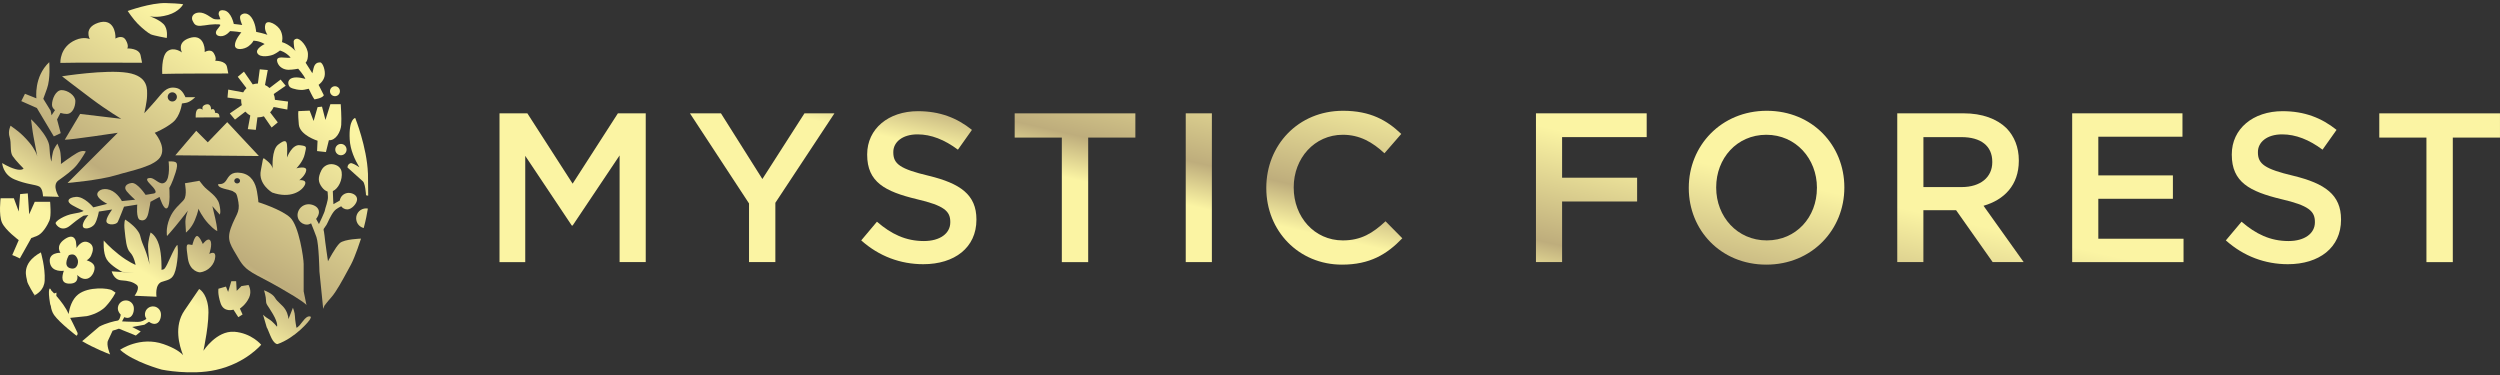 <svg width="400" height="60" viewBox="0 0 400 60" fill="none" xmlns="http://www.w3.org/2000/svg">
<rect x="0" y="0" width="400" height="60" fill="#333333" stroke="none"/>
<path d="M32.582 4.08C33.905 3.848 35.223 3.825 35.251 3.982C35.278 4.135 34.691 4.746 34.599 4.958C34.506 5.171 34.437 5.754 35.297 5.791C36.157 5.828 36.809 4.977 36.809 4.977C36.809 4.977 37.762 5.014 38.618 5.176C38.618 5.176 37.563 6.365 37.587 7.253C37.61 8.141 39.085 7.91 39.765 7.396C40.445 6.883 40.542 6.513 40.542 6.513C40.542 6.513 41.43 6.489 42.346 7.049C42.346 7.049 40.746 7.803 41.199 8.543C41.652 9.283 43.248 8.96 43.776 8.719C44.298 8.478 44.793 8.085 44.793 8.085C44.793 8.085 45.681 8.28 46.5 9.205C46.5 9.205 46.407 9.297 45.64 9.228C44.872 9.158 44.108 9.121 44.377 9.954C44.645 10.787 45.468 11.161 46.144 11.166C46.819 11.171 47.712 10.995 47.712 10.995C47.712 10.995 48.623 12.017 48.864 12.632C48.864 12.632 47.55 12.193 46.717 12.489C45.885 12.789 46.06 13.678 46.426 13.96C46.791 14.237 48.045 14.496 48.725 14.348L49.4 14.2C49.4 14.2 50.062 15.616 50.307 15.898C50.307 15.898 51.597 15.727 51.815 15.236L50.973 13.571C50.973 13.571 51.745 13.058 51.935 12.197C52.124 11.342 51.648 9.986 51.218 9.982C50.788 9.982 50.358 10.13 50.168 10.925L49.978 11.721L48.891 10.023C48.891 10.023 49.294 9.783 49.271 8.645C49.252 7.512 48.036 6.059 47.42 6.203C46.805 6.351 47.018 6.813 47.041 7.364C47.069 7.914 47.309 8.196 47.309 8.196C47.309 8.196 46.398 7.114 45.112 6.735C45.112 6.735 45.367 5.879 44.913 4.921C44.46 3.969 42.753 3.03 42.467 3.885C42.184 4.741 42.79 5.574 42.79 5.574C42.79 5.574 42.272 5.356 40.986 5.097C40.986 5.097 40.908 3.686 40.209 2.757C39.511 1.832 38.683 2.16 38.461 2.525C38.243 2.891 38.752 4.001 38.752 4.001C38.752 4.001 37.619 3.839 37.406 3.834C37.406 3.834 37.027 1.929 35.921 1.674C34.821 1.42 34.996 2.34 34.996 2.34L35.265 3.08C35.265 3.08 34.557 3.168 34.159 3.011C33.761 2.854 32.818 1.956 31.837 2.007C30.857 2.058 30.542 2.761 30.815 3.316C31.088 3.871 31.268 4.302 32.586 4.07L32.582 4.08Z" fill="url(#paint0_linear_83_4135)"/>
<path d="M22.73 10.042L22.494 8.858C22.258 7.674 20.361 7.752 20.361 7.752C20.361 7.752 20.676 7.359 20.125 6.411C19.575 5.463 18.469 6.175 18.469 6.175C18.548 5.148 18.076 2.858 15.708 3.649C13.34 4.44 14.367 6.254 14.367 6.254C14.367 6.254 13.455 5.814 12.105 6.392C9.51 7.502 9.658 10.065 9.658 10.065C11.314 9.986 22.734 10.042 22.734 10.042H22.73Z" fill="url(#paint1_linear_83_4135)"/>
<path d="M29.112 8.395C29.112 8.395 27.854 7.415 26.804 8.187C25.754 8.955 25.962 11.828 25.962 11.828C27.433 11.758 36.527 11.758 36.527 11.758L36.319 10.708C36.11 9.658 34.431 9.728 34.431 9.728C34.431 9.728 34.714 9.376 34.223 8.539C33.733 7.697 32.752 8.331 32.752 8.331C32.822 7.419 32.401 5.394 30.305 6.092C28.206 6.79 29.117 8.4 29.117 8.4L29.112 8.395Z" fill="url(#paint2_linear_83_4135)"/>
<path d="M31.62 17.489C31.24 17.766 31.314 18.802 31.314 18.802C31.846 18.779 35.135 18.779 35.135 18.779L35.061 18.4C34.987 18.021 34.377 18.044 34.377 18.044C34.377 18.044 34.478 17.919 34.303 17.614C34.127 17.308 33.771 17.54 33.771 17.54C33.794 17.211 33.646 16.476 32.887 16.73C32.129 16.985 32.457 17.563 32.457 17.563C32.457 17.563 32.004 17.207 31.624 17.489H31.62Z" fill="url(#paint3_linear_83_4135)"/>
<path d="M13.933 44.599C14.775 44.396 15.316 43.161 15.076 42.527C14.835 41.893 13.855 41.648 13.855 41.648C13.855 41.648 14.359 41.431 14.599 40.852C14.84 40.274 15.214 39.271 14.123 38.776C13.031 38.281 12.25 39.687 12.25 39.687C12.25 39.687 12.217 39.086 12.152 38.692C12.088 38.299 11.718 37.282 10.274 38.327C8.827 39.372 9.678 40.446 9.678 40.446C9.678 40.446 7.712 40.362 7.98 42.004C8.249 43.646 10.214 43.322 10.214 43.322C9.895 44.252 9.682 45.432 11.223 45.381C12.763 45.33 12.342 43.984 12.342 43.984C12.342 43.984 13.082 44.807 13.924 44.599H13.933ZM11.163 42.897C10.015 42.476 11.028 40.829 11.028 40.829C11.847 40.492 12.185 40.908 12.416 41.477C12.643 42.046 12.314 43.313 11.167 42.892L11.163 42.897Z" fill="url(#paint4_linear_83_4135)"/>
<path d="M48.998 27.254C49.077 26.463 47.421 26.939 47.421 26.939C47.421 26.939 48.526 25.834 48.762 24.65C48.998 23.466 49.234 23.387 47.971 23.23C46.708 23.073 45.917 25.205 45.917 25.205C45.917 25.205 45.996 23.785 45.917 23.151C45.839 22.517 45.603 22.282 44.497 23.151C43.452 23.974 43.609 26.703 43.628 26.99C43.614 26.875 43.517 26.375 42.763 25.755C41.893 25.043 42.212 25.043 41.736 27.254C41.264 29.465 43.549 30.806 43.549 30.806C46.468 31.833 48.286 30.57 48.758 29.622C49.229 28.674 47.888 28.831 47.888 28.831C47.888 28.831 48.915 28.04 48.993 27.254H48.998Z" fill="url(#paint5_linear_83_4135)"/>
<path d="M50.813 17.146L50.179 19.357L49.546 17.701L47.733 17.78C47.733 17.78 47.654 18.173 47.811 19.912C47.968 21.647 50.809 22.517 50.809 22.517L50.73 24.172L52.15 24.33L52.622 22.433C53.727 22.512 54.518 21.092 54.597 19.986C54.675 18.881 54.518 16.67 54.518 16.67H52.862L52.071 19.195L51.521 17.063L50.809 17.142L50.813 17.146Z" fill="url(#paint6_linear_83_4135)"/>
<path d="M53.641 23.933C53.641 24.433 54.048 24.84 54.547 24.84C55.047 24.84 55.454 24.433 55.454 23.933C55.454 23.433 55.047 23.026 54.547 23.026C54.048 23.026 53.641 23.433 53.641 23.933Z" fill="url(#paint7_linear_83_4135)"/>
<path d="M35.081 32.666C34.761 31.311 33.17 30.515 32.532 29.719L31.894 28.924L29.586 29.322C29.586 29.322 29.983 31.232 29.428 31.949C28.869 32.666 27.754 33.383 27.12 34.974C26.482 36.565 26.722 37.763 26.722 37.763C26.722 37.763 27.68 36.727 28.873 35.215L30.067 33.702C30.067 33.702 29.59 34.817 29.669 35.774C29.747 36.732 29.747 37.208 29.747 37.208C29.747 37.208 30.622 36.57 31.181 35.215C31.741 33.859 31.741 33.383 31.741 33.383C31.741 33.383 32.301 34.66 33.332 35.774C34.368 36.889 34.766 36.968 34.766 36.968C34.766 36.968 34.766 36.408 34.447 34.974C34.128 33.54 33.971 32.98 33.971 32.98L35.164 34.336C35.164 34.336 35.404 34.017 35.085 32.661L35.081 32.666Z" fill="url(#paint8_linear_83_4135)"/>
<path d="M33.644 38.48C33.246 37.92 32.451 39.04 32.451 39.04C32.451 39.04 31.891 37.684 31.494 37.763C31.096 37.842 30.776 39.197 30.776 39.197L30.3 39.118C29.824 39.04 29.74 39.197 30.06 41.348C30.379 43.499 31.97 43.577 31.97 43.577C33.404 43.42 34.361 42.222 34.44 41.107C34.519 39.993 33.482 40.631 33.482 40.631C33.482 40.631 34.042 39.04 33.64 38.48H33.644Z" fill="url(#paint9_linear_83_4135)"/>
<path d="M52.48 41.819C52.48 41.819 52.003 38.633 51.92 37.68C51.841 36.722 51.601 36.805 51.999 36.324C52.397 35.848 52.475 35.367 53.035 34.414C53.581 33.475 53.9 33.383 54.589 33.003C54.811 33.309 55.172 33.507 55.579 33.507C56.259 33.507 57.133 32.568 57.133 31.889C57.133 31.315 56.606 30.973 56.032 30.88C55.403 30.778 54.774 31.098 54.496 31.671C54.427 31.81 54.39 31.949 54.367 32.083C53.354 32.661 53.349 32.666 53.349 32.666C53.349 32.666 53.271 31.565 53.252 30.579C54.159 30.172 54.839 28.748 54.663 27.527C54.566 26.828 54.011 26.403 53.308 26.287C52.531 26.157 51.763 26.555 51.416 27.258C50.861 28.396 50.865 29.104 51.513 29.96C51.804 30.343 52.114 30.561 52.415 30.649C52.434 30.968 52.447 31.236 52.466 31.393C52.544 32.111 51.989 33.387 51.989 33.623C51.989 33.859 51.032 35.852 51.032 35.852L50.579 35.029C50.852 34.682 51.032 34.285 51.032 33.942C51.032 33.239 50.38 32.818 49.677 32.703C48.9 32.573 48.132 32.971 47.785 33.674C47.23 34.812 48.044 35.936 49.117 35.936C49.33 35.936 49.556 35.862 49.778 35.737C50.075 36.468 50.426 37.356 50.63 37.929C51.027 39.044 51.106 43.425 51.106 43.425L51.712 49.419L51.902 48.924C51.902 48.924 52.322 48.337 53.035 47.541C53.807 46.672 55.019 44.419 55.019 44.419C55.019 44.419 55.324 43.868 56.152 42.337C56.837 41.07 57.762 38.179 57.762 38.179C57.762 38.179 55.089 38.253 54.372 38.892C53.655 39.53 52.461 41.838 52.461 41.838L52.48 41.819Z" fill="url(#paint10_linear_83_4135)"/>
<path d="M48.465 51.385C47.59 52.578 47.428 52.421 47.428 52.421C47.428 52.421 47.188 51.144 47.188 50.589C47.188 50.034 46.869 49.234 46.869 49.234L46.152 51.066C46.152 51.066 46.152 50.349 45.675 49.553C45.199 48.757 44.399 48.36 44.001 47.643C43.603 46.926 42.248 46.449 42.248 46.449C42.248 46.449 42.567 47.485 42.567 48.124C42.567 48.762 42.807 48.762 43.682 50.275C44.556 51.787 44.32 52.268 44.32 52.268C44.32 52.268 43.603 51.394 43.043 51.075C42.484 50.756 42.086 50.358 42.086 50.358L42.706 52.476C42.706 52.476 42.567 51.995 43.228 53.633C43.834 55.136 44.399 55.053 44.399 55.053C47.188 54.095 49.575 51.311 49.658 50.992C49.736 50.672 49.778 50.737 49.778 50.737C49.778 50.737 49.339 50.196 48.465 51.389V51.385Z" fill="url(#paint11_linear_83_4135)"/>
<path d="M2.42 27.041C1.305 26.722 0.348 26.084 0.348 26.084C0.348 26.084 0.426 27.916 2.337 28.711C4.247 29.507 5.602 29.507 6.241 29.826C6.879 30.145 6.879 31.417 6.879 31.417L9.428 31.496C9.428 31.496 8.234 29.664 9.349 28.868C10.464 28.073 11.578 27.277 12.295 26.398C13.012 25.524 13.729 24.247 13.729 24.247C13.729 24.247 13.253 23.928 12.295 24.488C11.338 25.048 9.747 26.241 9.747 26.241C9.747 26.241 9.825 24.567 9.506 23.771L9.187 22.976C9.187 22.976 8.627 23.692 8.47 24.331C8.313 24.969 8.23 25.843 8.23 25.843C8.23 25.843 7.989 25.367 7.91 23.535C7.832 21.703 4.964 19.076 4.964 19.076C4.964 19.076 5.204 21.07 5.362 21.865C5.496 22.536 5.857 24.446 5.968 25.038C5.884 24.696 5.602 23.877 4.645 22.744C3.368 21.232 2.337 20.593 2.017 20.353L1.698 20.112C1.698 20.112 1.222 20.986 1.541 21.944C1.86 22.901 1.541 24.252 2.017 24.969C2.494 25.686 3.771 26.963 3.771 26.963C3.771 26.963 3.53 27.36 2.415 27.041H2.42Z" fill="url(#paint12_linear_83_4135)"/>
<path d="M25.924 45.09C27.118 44.692 27.835 44.77 28.233 42.541C28.63 40.311 28.39 39.197 28.39 39.197C28.39 39.197 28.233 39.118 27.594 40.473C26.956 41.829 26.479 43.022 26.16 43.101L25.841 43.179C25.841 43.179 25.92 40.788 25.443 39.197C24.967 37.605 24.088 37.203 24.088 37.203C24.088 37.203 23.69 38.48 23.69 39.433C23.69 40.385 23.931 42.379 23.931 42.379C23.931 42.379 23.69 41.024 22.973 39.354C22.256 37.679 22.654 37.763 21.937 36.805C21.22 35.848 20.027 35.131 20.027 35.131C20.027 35.131 19.786 35.529 19.948 36.884C20.105 38.239 20.189 39.752 20.822 40.39C21.461 41.028 21.697 42.384 21.697 42.384C21.697 42.384 20.503 41.907 18.991 40.709C17.478 39.516 16.599 38.48 16.599 38.48C16.599 38.48 16.442 40.473 17.076 41.505C17.714 42.541 19.546 43.498 19.546 43.498L21.456 43.656L17.871 43.415C17.871 43.415 18.191 44.77 19.384 44.849C20.577 44.928 21.216 45.09 21.854 45.566C22.492 46.042 21.535 47.319 21.535 47.319L25.041 47.476C25.041 47.476 24.722 45.483 25.915 45.085L25.924 45.09Z" fill="url(#paint13_linear_83_4135)"/>
<path d="M3.189 41.324L5.007 38.086L5.899 37.753C6.792 37.42 7.574 36.079 7.907 35.297C8.24 34.515 8.018 32.286 8.018 32.286H5.562L4.669 34.293L4.447 30.944L3.221 31.055L2.999 33.844L2.218 31.726H0.099C0.099 31.726 -0.234 34.404 0.321 35.63C0.881 36.856 2.999 38.419 2.999 38.419L1.959 40.81C1.959 40.81 2.583 41.046 3.184 41.347C3.281 41.393 3.189 41.324 3.189 41.324Z" fill="url(#paint14_linear_83_4135)"/>
<path d="M17.611 56.709V56.714C17.695 56.741 17.69 56.737 17.611 56.709Z" fill="url(#paint15_linear_83_4135)"/>
<path d="M15.828 33.849L17.947 33.516C17.947 33.516 16.832 34.969 17.054 35.524C17.276 36.083 18.618 35.968 18.84 35.524C19.062 35.08 19.843 33.068 19.843 33.068L21.962 32.734C21.962 32.734 21.74 34.964 22.406 35.191C23.077 35.413 23.521 35.08 23.743 34.076C23.965 33.072 24.076 32.29 24.076 32.29L25.528 31.509C25.528 31.509 26.199 33.738 26.754 33.294C27.314 32.85 27.087 30.061 27.087 30.061C27.087 30.061 27.531 29.39 28.091 27.605C28.65 25.819 28.202 25.819 26.976 25.819C26.976 25.819 27.309 28.497 26.416 29.168C25.523 29.839 24.742 28.276 23.849 28.497C23.849 28.497 23.067 28.497 23.96 29.39C24.853 30.283 25.186 30.843 24.631 30.954C24.071 31.065 23.294 31.176 23.294 31.176C23.294 31.176 21.957 29.168 21.064 29.279C20.172 29.39 19.728 29.95 20.283 30.616C20.843 31.287 21.619 31.953 21.619 31.953L19.501 32.175C19.501 32.175 18.83 30.838 17.605 30.389C16.379 29.945 15.375 30.611 15.597 31.282C15.819 31.953 17.161 32.619 17.161 32.619L14.931 33.178C14.931 33.178 13.479 31.393 12.142 31.504C10.805 31.615 10.579 32.286 11.582 32.841C12.586 33.401 13.368 33.734 13.368 33.734C13.368 33.734 13.257 33.956 11.804 34.178C10.352 34.4 8.793 35.403 8.904 35.741C9.015 36.074 9.908 37.194 11.245 36.074C12.581 34.959 13.363 34.511 13.363 34.511L14.145 34.4C14.145 34.4 13.141 35.514 13.252 36.185C13.363 36.856 14.704 36.518 15.149 35.852C15.592 35.181 15.819 33.845 15.819 33.845L15.828 33.849Z" fill="url(#paint16_linear_83_4135)"/>
<path d="M49.037 48.822V48.841C49.037 48.841 49.042 48.841 49.037 48.822Z" fill="url(#paint17_linear_83_4135)"/>
<path d="M46.42 34.802C44.995 33.488 41.341 32.35 41.341 32.35C41.341 32.35 41.341 31.953 41.115 30.639C40.888 29.325 40.259 27.956 38.603 27.674C36.947 27.387 36.605 28.243 36.151 28.928C35.694 29.612 34.953 29.441 34.953 29.441C34.953 29.441 34.611 29.839 35.809 30.181C37.007 30.523 37.123 30.468 37.405 30.695C37.692 30.921 37.863 30.695 38.145 32.35C38.427 34.006 37.687 34.404 36.947 36.458C36.207 38.512 36.947 39.252 38.201 41.421C39.454 43.59 40.597 43.646 44.875 46.097C48.617 48.244 49.001 48.729 49.038 48.817L48.585 46.611V42.217C48.585 41.361 47.845 36.111 46.416 34.797L46.42 34.802ZM37.946 29.353C37.692 29.353 37.484 29.163 37.484 28.928C37.484 28.692 37.692 28.502 37.946 28.502C38.201 28.502 38.409 28.692 38.409 28.928C38.409 29.163 38.201 29.353 37.946 29.353Z" fill="url(#paint18_linear_83_4135)"/>
<path d="M10.361 22.36C11.476 22.36 18.84 21.245 18.84 21.245L10.81 29.275C10.81 29.275 15.94 28.831 18.507 28.049C21.074 27.267 24.978 26.597 25.76 24.927C26.541 23.252 24.756 21.245 24.756 21.245C24.756 21.245 26.43 20.574 27.656 19.57C28.882 18.567 29.108 16.559 29.108 16.559L29.779 16.448C30.45 16.337 31.232 15.556 31.232 15.556H29.668C29.668 15.556 29.224 14.33 28.331 14.103C27.439 13.881 26.657 13.992 25.653 15.218C24.649 16.444 23.086 18.118 23.086 18.118C23.086 18.118 23.53 16.222 23.53 15.329C23.53 14.436 23.863 12.207 20.408 11.647C16.948 11.087 9.922 12.207 9.922 12.207C9.922 12.207 11.929 13.77 14.607 15.777C17.286 17.785 19.404 19.011 19.404 19.011L12.822 18.229L10.366 22.355L10.361 22.36ZM27.568 14.769C27.975 14.769 28.304 15.098 28.304 15.505C28.304 15.912 27.975 16.24 27.568 16.24C27.161 16.24 26.833 15.912 26.833 15.505C26.833 15.098 27.161 14.769 27.568 14.769Z" fill="url(#paint19_linear_83_4135)"/>
<path d="M8.615 21.819L9.715 21.306L9.128 19.108L9.678 18.068C10.016 18.174 10.368 18.23 10.664 18.23C11.593 18.23 12.056 17.11 12.056 16.176C12.056 15.242 10.789 14.418 9.859 14.418C8.929 14.418 8.319 15.834 8.319 16.763C8.319 17.106 8.508 17.392 8.8 17.619L8.249 18.447L8.101 17.716L6.926 15.81L7.514 14.196C8.101 12.582 7.879 9.945 7.879 9.945C5.386 12.29 5.825 15.736 5.825 15.736L3.994 15.006L3.406 16.18L5.899 17.281L8.61 21.824L8.615 21.819Z" fill="url(#paint20_linear_83_4135)"/>
<path d="M58.88 27.771C58.88 27.771 58.884 27.752 58.87 27.743C58.704 23.529 56.835 18.876 56.835 18.876C56.835 18.876 55.781 18.987 55.952 22.303C56.04 23.987 56.789 25.592 57.501 26.767C56.914 26.374 56.308 26.036 56.077 26.115C55.572 26.291 55.6 26.799 55.6 26.799C55.6 26.799 57.409 28.428 58.066 29.02C58.301 29.233 58.449 30.014 58.5 30.592C58.51 30.713 58.57 31.05 58.556 31.152C58.537 31.328 58.912 31.296 58.912 31.296L58.875 27.775L58.88 27.771Z" fill="url(#paint21_linear_83_4135)"/>
<path d="M36.516 14.33L36.4 15.611L38.593 15.902C38.593 15.958 38.584 16.013 38.584 16.069C38.584 16.332 38.621 16.582 38.69 16.823L36.77 18.146L37.594 19.136L39.259 17.859C39.481 18.109 39.749 18.322 40.05 18.474L39.648 20.662L40.929 20.778L41.192 18.77C41.225 18.77 41.257 18.775 41.29 18.775C41.618 18.775 41.928 18.715 42.219 18.608L43.454 20.403L44.444 19.58L43.214 17.97C43.454 17.729 43.649 17.443 43.783 17.123L45.971 17.53L46.086 16.249L43.991 15.972C43.977 15.643 43.912 15.329 43.792 15.042L45.716 13.719L44.893 12.729L43.126 14.085C42.913 13.886 42.668 13.724 42.4 13.603L42.844 11.207L41.562 11.092L41.262 13.367C40.975 13.367 40.697 13.418 40.438 13.506L39.032 11.462L38.042 12.285L39.435 14.103C39.227 14.297 39.046 14.524 38.912 14.778L36.516 14.334V14.33Z" fill="url(#paint22_linear_83_4135)"/>
<path d="M41.425 24.964L36.355 19.543L33.243 22.772L31.397 20.926L28.053 24.848L41.425 24.964Z" fill="url(#paint23_linear_83_4135)"/>
<path d="M39.847 47.652C40.36 46.537 39.759 45.593 39.759 45.593L38.644 45.765L37.872 46.537L37.784 44.992H37.011L36.498 46.708L36.156 45.852L34.953 46.195C34.953 46.195 34.782 46.967 35.295 48.512C35.809 50.057 37.354 49.544 37.354 49.544L38.126 50.746L38.811 50.316L38.381 49.373C38.381 49.373 39.324 48.771 39.838 47.657L39.847 47.652Z" fill="url(#paint24_linear_83_4135)"/>
<path d="M37.45 53.087C34.657 52.883 32.547 56.121 32.547 56.121C32.547 56.121 33.602 51.283 33.297 49.035C32.992 46.787 31.863 46.236 31.863 46.236L29.504 49.692C27.802 52.189 28.676 55.298 29.296 56.833C28.852 56.334 27.964 55.691 26.187 55.066C22.422 53.739 19.217 55.964 19.217 55.964C21.326 57.92 25.891 59.142 25.891 59.142C25.891 59.142 30.512 60.09 34.55 59.188C39.333 58.124 41.789 55.154 41.789 55.154C41.789 55.154 40.249 53.281 37.455 53.078L37.45 53.087Z" fill="url(#paint25_linear_83_4135)"/>
<path d="M56.989 34.94C56.989 35.69 57.502 36.314 58.196 36.485C58.538 35.209 58.737 34.135 58.858 33.368C58.77 33.354 58.677 33.34 58.58 33.34C57.701 33.34 56.984 34.052 56.984 34.936L56.989 34.94Z" fill="url(#paint26_linear_83_4135)"/>
<path d="M22.513 53.027L21.144 52.32L23.105 51.959L23.841 51.478C24.123 51.704 24.465 51.843 24.78 51.82C25.487 51.774 25.797 50.927 25.751 50.22C25.705 49.512 25.094 48.975 24.387 49.026C23.679 49.072 23.142 49.683 23.193 50.391C23.207 50.603 23.295 50.821 23.424 51.025C23.096 51.26 22.601 51.515 22.018 51.505C20.941 51.496 19.525 51.422 19.525 51.422L19.881 50.747C20.066 50.83 20.261 50.872 20.445 50.863C21.153 50.816 21.463 49.97 21.417 49.262C21.371 48.554 20.76 48.018 20.052 48.069C19.345 48.115 18.808 48.726 18.859 49.433C18.882 49.752 19.062 50.081 19.317 50.344C19.257 50.719 19.109 51.288 18.776 51.307C18.484 51.325 16.875 51.714 15.871 52.269L13.146 54.586C15.048 55.715 17.226 56.552 17.619 56.709C17.587 56.635 16.962 55.136 17.286 54.484C17.453 54.151 17.753 53.495 18.017 52.912L19.03 52.588L21.736 53.689L22.522 53.023L22.513 53.027Z" fill="url(#paint27_linear_83_4135)"/>
<path d="M4.332 44.928C4.332 45.335 5.516 47.222 5.516 47.222C5.826 47.726 5.322 46.764 5.674 47.194C5.854 47.019 7.071 46.468 7.149 44.872C7.251 42.731 6.539 40.381 6.539 40.381C3.157 42.236 4.332 44.516 4.332 44.923V44.928Z" fill="url(#paint28_linear_83_4135)"/>
<path d="M11.236 50.858L13.9 50.58C13.9 50.58 15.829 50.215 16.93 49.021C18.03 47.828 18.488 46.819 18.488 46.819L17.938 46.454C17.387 46.089 14.173 45.811 12.521 47.097C11.513 47.879 11.12 49.276 10.967 50.247C10.602 49.271 9.691 48.115 9.015 47.342C9.02 47.028 9.034 46.824 9.034 46.824L8.659 46.949C8.382 46.648 8.197 46.463 8.197 46.463C7.942 45.779 7.614 46.218 8.012 48.577C8.03 48.693 8.072 48.813 8.127 48.933C8.192 49.438 8.345 49.965 8.659 50.409C9.58 51.695 12.239 53.716 12.239 53.716C12.401 53.605 12.466 53.397 12.387 53.217C12.04 52.426 11.231 50.871 11.231 50.871L11.236 50.858Z" fill="url(#paint29_linear_83_4135)"/>
<path d="M24.114 5.486C24.508 5.685 26.677 6.078 26.677 6.078C26.677 6.078 26.941 4.63 26.15 3.844C25.363 3.058 23.916 2.595 23.916 2.595C23.916 2.595 25.035 2.924 26.871 2.396C28.712 1.869 29.304 0.689 29.304 0.689C29.304 0.689 28.976 0.56 26.543 0.491C24.11 0.426 20.428 1.758 20.428 1.758C20.428 1.758 21.288 3.053 22.075 3.844C22.866 4.63 23.717 5.292 24.11 5.486H24.114Z" fill="url(#paint30_linear_83_4135)"/>
<path d="M53.593 15.389C54.032 15.389 54.388 15.033 54.388 14.593C54.388 14.154 54.032 13.798 53.593 13.798C53.153 13.798 52.797 14.154 52.797 14.593C52.797 15.033 53.153 15.389 53.593 15.389Z" fill="url(#paint31_linear_83_4135)"/>
<path d="M79.922 18.132H84.376L91.62 29.386L98.863 18.132H103.318V41.935H99.136V24.867L91.62 36.088H91.486L84.039 24.936V41.939H79.922V18.137V18.132Z" fill="url(#paint32_linear_83_4135)"/>
<path d="M119.843 32.55L110.389 18.132H115.352L121.98 28.641L128.715 18.132H133.512L124.057 32.448V41.935H119.843V32.55Z" fill="url(#paint33_linear_83_4135)"/>
<path d="M137.795 38.465L140.311 35.472C142.592 37.443 144.904 38.567 147.828 38.567C150.413 38.567 152.046 37.341 152.046 35.574V35.505C152.046 33.803 151.093 32.887 146.671 31.864C141.606 30.639 138.748 29.145 138.748 24.76V24.69C138.748 20.611 142.148 17.789 146.875 17.789C150.344 17.789 153.096 18.844 155.511 20.782L153.267 23.946C151.126 22.35 148.984 21.499 146.805 21.499C144.359 21.499 142.929 22.757 142.929 24.32V24.39C142.929 26.226 144.016 27.04 148.609 28.127C153.642 29.353 156.228 31.152 156.228 35.098V35.167C156.228 39.621 152.726 42.272 147.726 42.272C144.086 42.272 140.653 41.014 137.8 38.465H137.795Z" fill="url(#paint34_linear_83_4135)"/>
<path d="M169.896 22.013H162.348V18.137H181.659V22.013H174.11V41.94H169.892V22.013H169.896Z" fill="url(#paint35_linear_83_4135)"/>
<path d="M189.719 18.132H193.9V41.935H189.719V18.132Z" fill="url(#paint36_linear_83_4135)"/>
<path d="M202.609 30.102V30.033C202.609 23.266 207.674 17.725 214.885 17.725C219.27 17.725 221.925 19.256 224.201 21.43L221.514 24.524C219.608 22.757 217.568 21.564 214.848 21.564C210.325 21.564 206.994 25.306 206.994 29.964V30.033C206.994 34.691 210.292 38.465 214.848 38.465C217.772 38.465 219.64 37.309 221.685 35.403L224.372 38.123C221.888 40.709 219.169 42.342 214.714 42.342C207.776 42.342 202.609 36.934 202.609 30.102Z" fill="url(#paint37_linear_83_4135)"/>
<path d="M245.754 18.132H263.47V21.938H249.935V28.433H261.939V32.239H249.935V41.93H245.754V18.127V18.132Z" fill="url(#paint38_linear_83_4135)"/>
<path d="M270.205 30.102V30.033C270.205 23.335 275.376 17.725 282.685 17.725C289.993 17.725 295.095 23.266 295.095 29.964V30.033C295.095 36.731 289.928 42.342 282.615 42.342C275.302 42.342 270.205 36.8 270.205 30.102ZM290.71 30.102V30.033C290.71 25.408 287.343 21.564 282.615 21.564C277.888 21.564 274.59 25.338 274.59 29.964V30.033C274.59 34.659 277.957 38.465 282.68 38.465C287.403 38.465 290.705 34.723 290.705 30.102H290.71Z" fill="url(#paint39_linear_83_4135)"/>
<path d="M303.565 18.132H314.171C317.164 18.132 319.509 19.015 321.04 20.514C322.298 21.809 323.011 23.576 323.011 25.648V25.718C323.011 29.626 320.666 31.976 317.363 32.924L323.788 41.935H318.825L312.978 33.636H307.742V41.935H303.561V18.132H303.565ZM313.866 29.931C316.859 29.931 318.765 28.368 318.765 25.954V25.884C318.765 23.335 316.928 21.939 313.834 21.939H307.747V29.931H313.866Z" fill="url(#paint40_linear_83_4135)"/>
<path d="M331.549 18.132H349.195V21.874H335.73V28.063H347.664V31.805H335.73V38.197H349.366V41.939H331.549V18.137V18.132Z" fill="url(#paint41_linear_83_4135)"/>
<path d="M356.133 38.465L358.649 35.472C360.929 37.443 363.242 38.567 366.166 38.567C368.751 38.567 370.384 37.341 370.384 35.574V35.505C370.384 33.803 369.431 32.887 365.009 31.864C359.944 30.639 357.086 29.145 357.086 24.76V24.69C357.086 20.611 360.485 17.789 365.213 17.789C368.682 17.789 371.434 18.844 373.848 20.782L371.605 23.946C369.463 22.35 367.322 21.499 365.143 21.499C362.696 21.499 361.267 22.757 361.267 24.32V24.39C361.267 26.226 362.354 27.04 366.947 28.127C371.98 29.353 374.565 31.152 374.565 35.098V35.167C374.565 39.621 371.064 42.272 366.064 42.272C362.423 42.272 358.991 41.014 356.137 38.465H356.133Z" fill="url(#paint42_linear_83_4135)"/>
<path d="M388.234 22.013H380.686V18.137H399.997V22.013H392.448V41.94H388.23V22.013H388.234Z" fill="url(#paint43_linear_83_4135)"/>
<defs>
<linearGradient id="paint0_linear_83_4135" x1="42.952" y1="6.328" x2="17.97" y2="45.302" gradientUnits="userSpaceOnUse">
<stop offset="0.12" stop-color="#FBF4A3"/>
<stop offset="0.69" stop-color="#BEAD7C"/>
<stop offset="0.91" stop-color="#FBF4A3"/>
</linearGradient>
<linearGradient id="paint1_linear_83_4135" x1="25.408" y1="-4.922" x2="0.425" y2="34.053" gradientUnits="userSpaceOnUse">
<stop offset="0.12" stop-color="#FBF4A3"/>
<stop offset="0.69" stop-color="#BEAD7C"/>
<stop offset="0.91" stop-color="#FBF4A3"/>
</linearGradient>
<linearGradient id="paint2_linear_83_4135" x1="36.573" y1="2.239" x2="11.591" y2="41.213" gradientUnits="userSpaceOnUse">
<stop offset="0.12" stop-color="#FBF4A3"/>
<stop offset="0.69" stop-color="#BEAD7C"/>
<stop offset="0.91" stop-color="#FBF4A3"/>
</linearGradient>
<linearGradient id="paint3_linear_83_4135" x1="41.518" y1="5.407" x2="16.536" y2="44.382" gradientUnits="userSpaceOnUse">
<stop offset="0.12" stop-color="#FBF4A3"/>
<stop offset="0.69" stop-color="#BEAD7C"/>
<stop offset="0.91" stop-color="#FBF4A3"/>
</linearGradient>
<linearGradient id="paint4_linear_83_4135" x1="37.07" y1="2.558" x2="12.088" y2="41.528" gradientUnits="userSpaceOnUse">
<stop offset="0.12" stop-color="#FBF4A3"/>
<stop offset="0.69" stop-color="#BEAD7C"/>
<stop offset="0.91" stop-color="#FBF4A3"/>
</linearGradient>
<linearGradient id="paint5_linear_83_4135" x1="54.336" y1="13.627" x2="29.354" y2="52.597" gradientUnits="userSpaceOnUse">
<stop offset="0.12" stop-color="#FBF4A3"/>
<stop offset="0.69" stop-color="#BEAD7C"/>
<stop offset="0.91" stop-color="#FBF4A3"/>
</linearGradient>
<linearGradient id="paint6_linear_83_4135" x1="54.648" y1="13.825" x2="29.665" y2="52.795" gradientUnits="userSpaceOnUse">
<stop offset="0.12" stop-color="#FBF4A3"/>
<stop offset="0.69" stop-color="#BEAD7C"/>
<stop offset="0.91" stop-color="#FBF4A3"/>
</linearGradient>
<linearGradient id="paint7_linear_83_4135" x1="59.168" y1="16.722" x2="34.186" y2="55.696" gradientUnits="userSpaceOnUse">
<stop offset="0.12" stop-color="#FBF4A3"/>
<stop offset="0.69" stop-color="#BEAD7C"/>
<stop offset="0.91" stop-color="#FBF4A3"/>
</linearGradient>
<linearGradient id="paint8_linear_83_4135" x1="47.495" y1="9.242" x2="22.513" y2="48.212" gradientUnits="userSpaceOnUse">
<stop offset="0.12" stop-color="#FBF4A3"/>
<stop offset="0.69" stop-color="#BEAD7C"/>
<stop offset="0.91" stop-color="#FBF4A3"/>
</linearGradient>
<linearGradient id="paint9_linear_83_4135" x1="50.819" y1="11.37" x2="25.837" y2="50.344" gradientUnits="userSpaceOnUse">
<stop offset="0.12" stop-color="#FBF4A3"/>
<stop offset="0.69" stop-color="#BEAD7C"/>
<stop offset="0.91" stop-color="#FBF4A3"/>
</linearGradient>
<linearGradient id="paint10_linear_83_4135" x1="63.673" y1="19.608" x2="38.691" y2="58.582" gradientUnits="userSpaceOnUse">
<stop offset="0.12" stop-color="#FBF4A3"/>
<stop offset="0.69" stop-color="#BEAD7C"/>
<stop offset="0.91" stop-color="#FBF4A3"/>
</linearGradient>
<linearGradient id="paint11_linear_83_4135" x1="64.349" y1="20.042" x2="39.366" y2="59.012" gradientUnits="userSpaceOnUse">
<stop offset="0.12" stop-color="#FBF4A3"/>
<stop offset="0.69" stop-color="#BEAD7C"/>
<stop offset="0.91" stop-color="#FBF4A3"/>
</linearGradient>
<linearGradient id="paint12_linear_83_4135" x1="25.302" y1="-4.986" x2="0.32" y2="33.989" gradientUnits="userSpaceOnUse">
<stop offset="0.12" stop-color="#FBF4A3"/>
<stop offset="0.69" stop-color="#BEAD7C"/>
<stop offset="0.91" stop-color="#FBF4A3"/>
</linearGradient>
<linearGradient id="paint13_linear_83_4135" x1="44.107" y1="7.063" x2="19.125" y2="46.038" gradientUnits="userSpaceOnUse">
<stop offset="0.12" stop-color="#FBF4A3"/>
<stop offset="0.69" stop-color="#BEAD7C"/>
<stop offset="0.91" stop-color="#FBF4A3"/>
</linearGradient>
<linearGradient id="paint14_linear_83_4135" x1="27.741" y1="-3.423" x2="2.759" y2="35.547" gradientUnits="userSpaceOnUse">
<stop offset="0.12" stop-color="#FBF4A3"/>
<stop offset="0.69" stop-color="#BEAD7C"/>
<stop offset="0.91" stop-color="#FBF4A3"/>
</linearGradient>
<linearGradient id="paint15_linear_83_4135" x1="47.989" y1="9.386" x2="22.943" y2="48.459" gradientUnits="userSpaceOnUse">
<stop offset="0.12" stop-color="#FBF4A3"/>
<stop offset="0.69" stop-color="#BEAD7C"/>
<stop offset="0.91" stop-color="#FBF4A3"/>
</linearGradient>
<linearGradient id="paint16_linear_83_4135" x1="37.85" y1="3.057" x2="12.868" y2="42.032" gradientUnits="userSpaceOnUse">
<stop offset="0.12" stop-color="#FBF4A3"/>
<stop offset="0.69" stop-color="#BEAD7C"/>
<stop offset="0.91" stop-color="#FBF4A3"/>
</linearGradient>
<linearGradient id="paint17_linear_83_4135" x1="66.633" y1="21.384" x2="41.57" y2="60.478" gradientUnits="userSpaceOnUse">
<stop offset="0.12" stop-color="#FBF4A3"/>
<stop offset="0.69" stop-color="#BEAD7C"/>
<stop offset="0.91" stop-color="#FBF4A3"/>
</linearGradient>
<linearGradient id="paint18_linear_83_4135" x1="57.179" y1="15.444" x2="32.197" y2="54.419" gradientUnits="userSpaceOnUse">
<stop offset="0.12" stop-color="#FBF4A3"/>
<stop offset="0.69" stop-color="#BEAD7C"/>
<stop offset="0.91" stop-color="#FBF4A3"/>
</linearGradient>
<linearGradient id="paint19_linear_83_4135" x1="30.718" y1="-1.517" x2="5.736" y2="37.457" gradientUnits="userSpaceOnUse">
<stop offset="0.12" stop-color="#FBF4A3"/>
<stop offset="0.69" stop-color="#BEAD7C"/>
<stop offset="0.91" stop-color="#FBF4A3"/>
</linearGradient>
<linearGradient id="paint20_linear_83_4135" x1="22.741" y1="-6.628" x2="-2.241" y2="32.342" gradientUnits="userSpaceOnUse">
<stop offset="0.12" stop-color="#FBF4A3"/>
<stop offset="0.69" stop-color="#BEAD7C"/>
<stop offset="0.91" stop-color="#FBF4A3"/>
</linearGradient>
<linearGradient id="paint21_linear_83_4135" x1="61.974" y1="18.52" x2="36.992" y2="57.494" gradientUnits="userSpaceOnUse">
<stop offset="0.12" stop-color="#FBF4A3"/>
<stop offset="0.69" stop-color="#BEAD7C"/>
<stop offset="0.91" stop-color="#FBF4A3"/>
</linearGradient>
<linearGradient id="paint22_linear_83_4135" x1="46.105" y1="8.349" x2="21.122" y2="47.319" gradientUnits="userSpaceOnUse">
<stop offset="0.12" stop-color="#FBF4A3"/>
<stop offset="0.69" stop-color="#BEAD7C"/>
<stop offset="0.91" stop-color="#FBF4A3"/>
</linearGradient>
<linearGradient id="paint23_linear_83_4135" x1="45.574" y1="8.007" x2="20.592" y2="46.977" gradientUnits="userSpaceOnUse">
<stop offset="0.12" stop-color="#FBF4A3"/>
<stop offset="0.69" stop-color="#BEAD7C"/>
<stop offset="0.91" stop-color="#FBF4A3"/>
</linearGradient>
<linearGradient id="paint24_linear_83_4135" x1="57.701" y1="15.782" x2="32.719" y2="54.752" gradientUnits="userSpaceOnUse">
<stop offset="0.12" stop-color="#FBF4A3"/>
<stop offset="0.69" stop-color="#BEAD7C"/>
<stop offset="0.91" stop-color="#FBF4A3"/>
</linearGradient>
<linearGradient id="paint25_linear_83_4135" x1="56.498" y1="15.009" x2="31.516" y2="53.984" gradientUnits="userSpaceOnUse">
<stop offset="0.12" stop-color="#FBF4A3"/>
<stop offset="0.69" stop-color="#BEAD7C"/>
<stop offset="0.91" stop-color="#FBF4A3"/>
</linearGradient>
<linearGradient id="paint26_linear_83_4135" x1="66.573" y1="21.466" x2="41.591" y2="60.441" gradientUnits="userSpaceOnUse">
<stop offset="0.12" stop-color="#FBF4A3"/>
<stop offset="0.69" stop-color="#BEAD7C"/>
<stop offset="0.91" stop-color="#FBF4A3"/>
</linearGradient>
<linearGradient id="paint27_linear_83_4135" x1="47.394" y1="9.178" x2="22.411" y2="48.147" gradientUnits="userSpaceOnUse">
<stop offset="0.12" stop-color="#FBF4A3"/>
<stop offset="0.69" stop-color="#BEAD7C"/>
<stop offset="0.91" stop-color="#FBF4A3"/>
</linearGradient>
<linearGradient id="paint28_linear_83_4135" x1="33.704" y1="0.398" x2="8.722" y2="39.368" gradientUnits="userSpaceOnUse">
<stop offset="0.12" stop-color="#FBF4A3"/>
<stop offset="0.69" stop-color="#BEAD7C"/>
<stop offset="0.91" stop-color="#FBF4A3"/>
</linearGradient>
<linearGradient id="paint29_linear_83_4135" x1="40.145" y1="4.528" x2="15.163" y2="43.503" gradientUnits="userSpaceOnUse">
<stop offset="0.12" stop-color="#FBF4A3"/>
<stop offset="0.69" stop-color="#BEAD7C"/>
<stop offset="0.91" stop-color="#FBF4A3"/>
</linearGradient>
<linearGradient id="paint30_linear_83_4135" x1="28.106" y1="-3.187" x2="3.124" y2="35.783" gradientUnits="userSpaceOnUse">
<stop offset="0.12" stop-color="#FBF4A3"/>
<stop offset="0.69" stop-color="#BEAD7C"/>
<stop offset="0.91" stop-color="#FBF4A3"/>
</linearGradient>
<linearGradient id="paint31_linear_83_4135" x1="54.249" y1="13.567" x2="29.267" y2="52.541" gradientUnits="userSpaceOnUse">
<stop offset="0.12" stop-color="#FBF4A3"/>
<stop offset="0.69" stop-color="#BEAD7C"/>
<stop offset="0.91" stop-color="#FBF4A3"/>
</linearGradient>
<linearGradient id="paint32_linear_83_4135" x1="102.198" y1="-16.518" x2="95.223" y2="14.177" gradientUnits="userSpaceOnUse">
<stop offset="0.12" stop-color="#FBF4A3"/>
<stop offset="0.69" stop-color="#BEAD7C"/>
<stop offset="0.91" stop-color="#FBF4A3"/>
</linearGradient>
<linearGradient id="paint33_linear_83_4135" x1="128.47" y1="-10.546" x2="121.49" y2="20.149" gradientUnits="userSpaceOnUse">
<stop offset="0.12" stop-color="#FBF4A3"/>
<stop offset="0.69" stop-color="#BEAD7C"/>
<stop offset="0.91" stop-color="#FBF4A3"/>
</linearGradient>
<linearGradient id="paint34_linear_83_4135" x1="155.312" y1="-4.45" x2="148.332" y2="26.249" gradientUnits="userSpaceOnUse">
<stop offset="0.12" stop-color="#FBF4A3"/>
<stop offset="0.69" stop-color="#BEAD7C"/>
<stop offset="0.91" stop-color="#FBF4A3"/>
</linearGradient>
<linearGradient id="paint35_linear_83_4135" x1="176.483" y1="0.366" x2="169.508" y2="31.06" gradientUnits="userSpaceOnUse">
<stop offset="0.12" stop-color="#FBF4A3"/>
<stop offset="0.69" stop-color="#BEAD7C"/>
<stop offset="0.91" stop-color="#FBF4A3"/>
</linearGradient>
<linearGradient id="paint36_linear_83_4135" x1="197.471" y1="5.134" x2="190.496" y2="35.829" gradientUnits="userSpaceOnUse">
<stop offset="0.12" stop-color="#FBF4A3"/>
<stop offset="0.69" stop-color="#BEAD7C"/>
<stop offset="0.91" stop-color="#FBF4A3"/>
</linearGradient>
<linearGradient id="paint37_linear_83_4135" x1="218.799" y1="9.982" x2="211.819" y2="40.676" gradientUnits="userSpaceOnUse">
<stop offset="0.12" stop-color="#FBF4A3"/>
<stop offset="0.69" stop-color="#BEAD7C"/>
<stop offset="0.91" stop-color="#FBF4A3"/>
</linearGradient>
<linearGradient id="paint38_linear_83_4135" x1="255.412" y1="18.303" x2="248.437" y2="48.998" gradientUnits="userSpaceOnUse">
<stop offset="0.12" stop-color="#FBF4A3"/>
<stop offset="0.69" stop-color="#BEAD7C"/>
<stop offset="0.91" stop-color="#FBF4A3"/>
</linearGradient>
<linearGradient id="paint39_linear_83_4135" x1="283.85" y1="24.765" x2="276.87" y2="55.464" gradientUnits="userSpaceOnUse">
<stop offset="0.12" stop-color="#FBF4A3"/>
<stop offset="0.69" stop-color="#BEAD7C"/>
<stop offset="0.91" stop-color="#FBF4A3"/>
</linearGradient>
<linearGradient id="paint40_linear_83_4135" x1="313.353" y1="31.472" x2="306.377" y2="62.167" gradientUnits="userSpaceOnUse">
<stop offset="0.12" stop-color="#FBF4A3"/>
<stop offset="0.69" stop-color="#BEAD7C"/>
<stop offset="0.91" stop-color="#FBF4A3"/>
</linearGradient>
<linearGradient id="paint41_linear_83_4135" x1="338.816" y1="37.258" x2="331.84" y2="67.953" gradientUnits="userSpaceOnUse">
<stop offset="0.12" stop-color="#FBF4A3"/>
<stop offset="0.69" stop-color="#BEAD7C"/>
<stop offset="0.91" stop-color="#FBF4A3"/>
</linearGradient>
<linearGradient id="paint42_linear_83_4135" x1="362.923" y1="42.739" x2="355.948" y2="73.434" gradientUnits="userSpaceOnUse">
<stop offset="0.12" stop-color="#FBF4A3"/>
<stop offset="0.69" stop-color="#BEAD7C"/>
<stop offset="0.91" stop-color="#FBF4A3"/>
</linearGradient>
<linearGradient id="paint43_linear_83_4135" x1="384.099" y1="47.55" x2="377.119" y2="78.245" gradientUnits="userSpaceOnUse">
<stop offset="0.12" stop-color="#FBF4A3"/>
<stop offset="0.69" stop-color="#BEAD7C"/>
<stop offset="0.91" stop-color="#FBF4A3"/>
</linearGradient>
</defs>
</svg>
